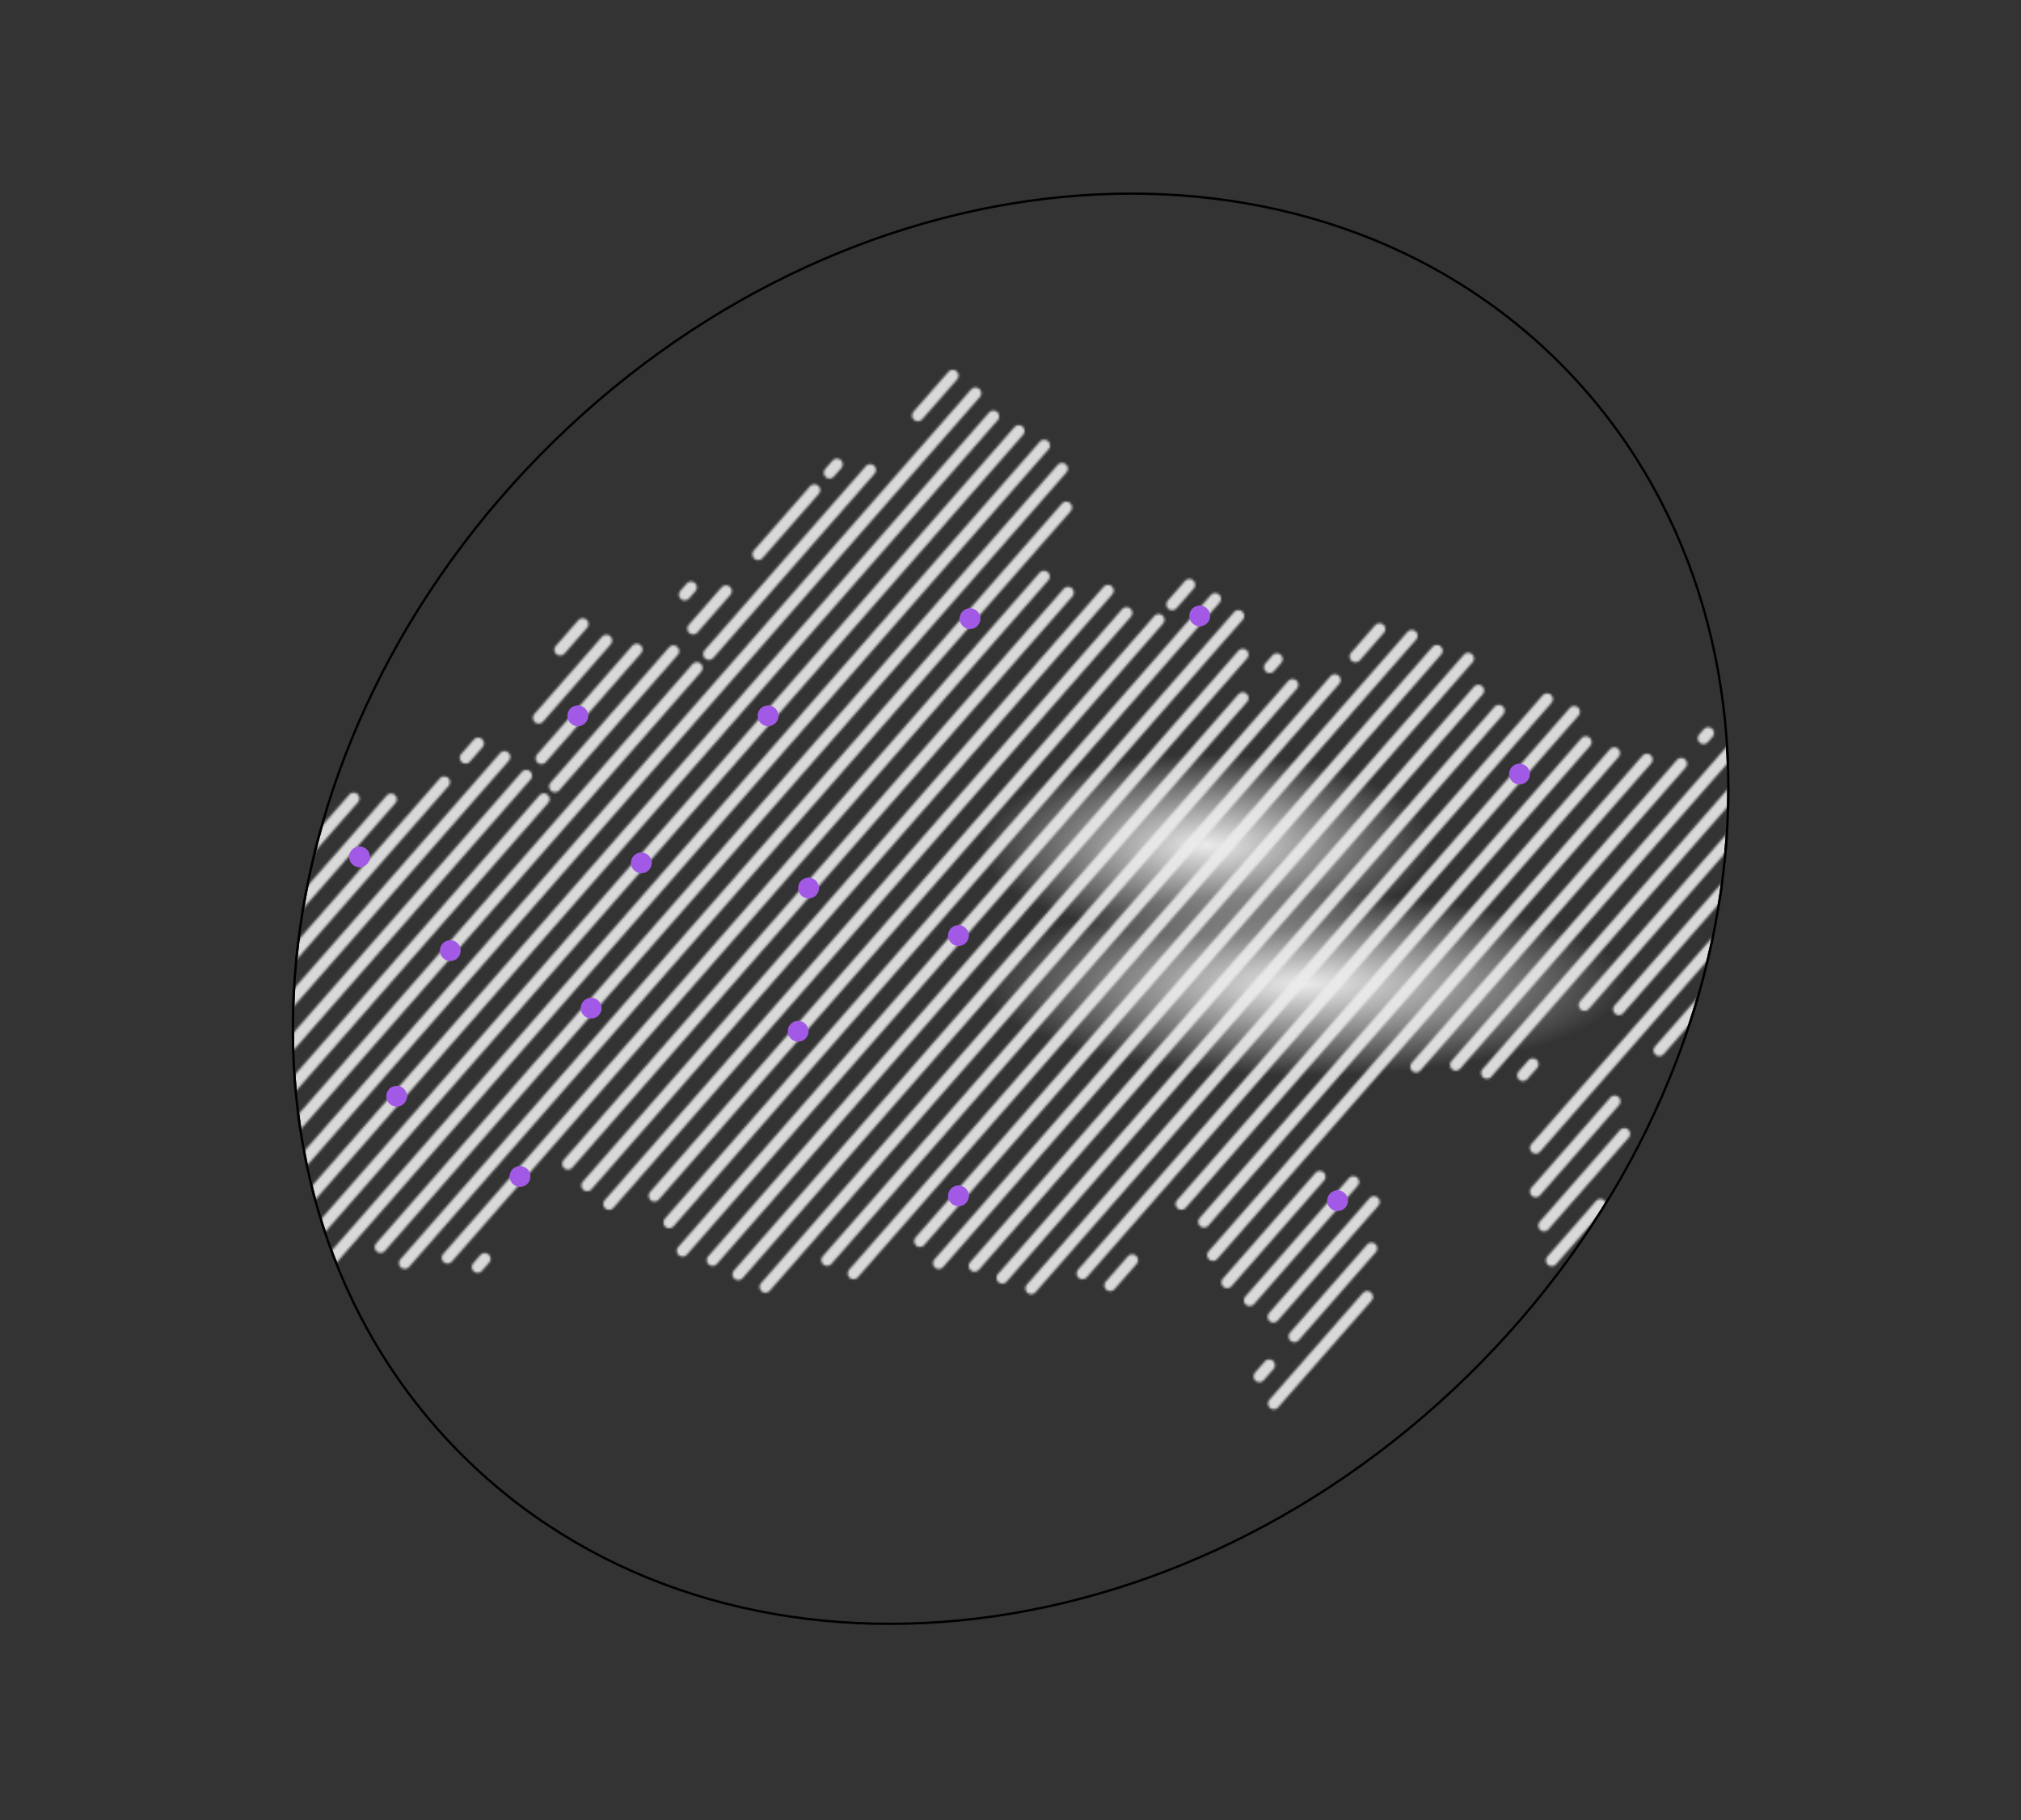 <?xml version="1.0" encoding="UTF-8"?> <svg xmlns="http://www.w3.org/2000/svg" width="874" height="787" viewBox="0 0 874 787" fill="none"><rect x="0" y="0" width="874" height="787" fill="#333333" stroke="none"/><mask id="mask0_10_731" style="mask-type:alpha" maskUnits="userSpaceOnUse" x="38" y="159" width="798" height="469"><path d="M552.191 285.001L549.103 288.527M537.45 301.836L319.276 551.005" stroke="#D4D4D4" stroke-width="5" stroke-miterlimit="1.5" stroke-linecap="round" stroke-linejoin="round"></path><path d="M83.208 330.672L49.108 369.617" stroke="#D4D4D4" stroke-width="5" stroke-miterlimit="1.5" stroke-linecap="round" stroke-linejoin="round"></path><path d="M558.961 296.112L331.006 556.452" stroke="#D4D4D4" stroke-width="5" stroke-miterlimit="1.5" stroke-linecap="round" stroke-linejoin="round"></path><path d="M90.891 340.741L50.866 386.452" stroke="#D4D4D4" stroke-width="5" stroke-miterlimit="1.5" stroke-linecap="round" stroke-linejoin="round"></path><path d="M596.583 271.988L586.177 283.875M577.274 294.041L357.68 544.832" stroke="#D4D4D4" stroke-width="5" stroke-miterlimit="1.5" stroke-linecap="round" stroke-linejoin="round"></path><path d="M102.253 346.609L53.11 402.735" stroke="#D4D4D4" stroke-width="5" stroke-miterlimit="1.5" stroke-linecap="round" stroke-linejoin="round"></path><path d="M610.552 274.881L369.114 550.619" stroke="#D4D4D4" stroke-width="5" stroke-miterlimit="1.5" stroke-linecap="round" stroke-linejoin="round"></path><path d="M123.725 340.931L120.326 344.814M109.219 357.498L91.843 377.342M76.189 395.221L58.018 415.973" stroke="#D4D4D4" stroke-width="5" stroke-miterlimit="1.5" stroke-linecap="round" stroke-linejoin="round"></path><path d="M621.367 281.372L397.827 536.669" stroke="#D4D4D4" stroke-width="5" stroke-miterlimit="1.5" stroke-linecap="round" stroke-linejoin="round"></path><path d="M132.443 349.817L120.521 363.433M113.051 371.965L100.715 386.053M93.338 394.479L86.931 401.797M82.571 406.776L45.202 449.453" stroke="#D4D4D4" stroke-width="5" stroke-miterlimit="1.5" stroke-linecap="round" stroke-linejoin="round"></path><path d="M634.921 284.737L405.992 546.188" stroke="#D4D4D4" stroke-width="5" stroke-miterlimit="1.5" stroke-linecap="round" stroke-linejoin="round"></path><path d="M152.952 345.239L41.083 473.002" stroke="#D4D4D4" stroke-width="5" stroke-miterlimit="1.5" stroke-linecap="round" stroke-linejoin="round"></path><path d="M639.311 298.567L421.441 547.389" stroke="#D4D4D4" stroke-width="5" stroke-miterlimit="1.5" stroke-linecap="round" stroke-linejoin="round"></path><path d="M169.122 345.615L43.16 489.472" stroke="#D4D4D4" stroke-width="5" stroke-miterlimit="1.5" stroke-linecap="round" stroke-linejoin="round"></path><path d="M648.184 307.275L433.453 552.513" stroke="#D4D4D4" stroke-width="5" stroke-miterlimit="1.5" stroke-linecap="round" stroke-linejoin="round"></path><path d="M251.987 269.823L242.252 280.941M206.789 321.444L201.343 327.662M192.108 338.209L53.074 496.994" stroke="#D4D4D4" stroke-width="5" stroke-miterlimit="1.5" stroke-linecap="round" stroke-linejoin="round"></path><path d="M669.056 302.282L445.952 557.082" stroke="#D4D4D4" stroke-width="5" stroke-miterlimit="1.5" stroke-linecap="round" stroke-linejoin="round"></path><path d="M262.239 276.958L232.977 310.377M218.179 327.277L59.327 508.697" stroke="#D4D4D4" stroke-width="5" stroke-miterlimit="1.5" stroke-linecap="round" stroke-linejoin="round"></path><path d="M680.747 307.773L468.108 550.621" stroke="#D4D4D4" stroke-width="5" stroke-miterlimit="1.5" stroke-linecap="round" stroke-linejoin="round"></path><path d="M298.865 253.971L296.111 257.116M275.361 280.814L234.148 327.884M227.582 335.381L59.985 526.788" stroke="#D4D4D4" stroke-width="5" stroke-miterlimit="1.5" stroke-linecap="round" stroke-linejoin="round"></path><path d="M685.793 320.855L510.903 520.591M489.656 544.857L480.097 555.774" stroke="#D4D4D4" stroke-width="5" stroke-miterlimit="1.5" stroke-linecap="round" stroke-linejoin="round"></path><path d="M361.946 200.773L358.749 204.424M352.206 211.897L327.873 239.687M313.959 255.577L299.755 271.801M291.213 281.555L239.977 340.069M235.189 345.537L70.658 533.443" stroke="#D4D4D4" stroke-width="5" stroke-miterlimit="1.5" stroke-linecap="round" stroke-linejoin="round"></path><path d="M698.116 325.625L520.671 528.28" stroke="#D4D4D4" stroke-width="5" stroke-miterlimit="1.5" stroke-linecap="round" stroke-linejoin="round"></path><path d="M412.034 162.412L396.929 179.663M376.325 203.194L306.593 282.833M301.364 288.805L78.716 543.084" stroke="#D4D4D4" stroke-width="5" stroke-miterlimit="1.5" stroke-linecap="round" stroke-linejoin="round"></path><path d="M712.202 328.381L524.549 542.693" stroke="#D4D4D4" stroke-width="5" stroke-miterlimit="1.5" stroke-linecap="round" stroke-linejoin="round"></path><path d="M421.848 170.048L89.482 549.633" stroke="#D4D4D4" stroke-width="5" stroke-miterlimit="1.5" stroke-linecap="round" stroke-linejoin="round"></path><path d="M738.706 316.959L736.708 319.238M727.081 330.233L612.391 461.217M570.728 508.799L530.72 554.491" stroke="#D4D4D4" stroke-width="5" stroke-miterlimit="1.5" stroke-linecap="round" stroke-linejoin="round"></path><path d="M429.607 180.031L100.891 555.448" stroke="#D4D4D4" stroke-width="5" stroke-miterlimit="1.5" stroke-linecap="round" stroke-linejoin="round"></path><path d="M751.194 321.537L629.574 460.435M585.249 511.058L540.428 562.246" stroke="#D4D4D4" stroke-width="5" stroke-miterlimit="1.5" stroke-linecap="round" stroke-linejoin="round"></path><path d="M440.583 186.338L86.729 590.464" stroke="#D4D4D4" stroke-width="5" stroke-miterlimit="1.5" stroke-linecap="round" stroke-linejoin="round"></path><path d="M765.234 324.346L643.009 463.935M594.168 519.714L550.697 569.362" stroke="#D4D4D4" stroke-width="5" stroke-miterlimit="1.5" stroke-linecap="round" stroke-linejoin="round"></path><path d="M451.572 192.634L96.42 598.242" stroke="#D4D4D4" stroke-width="5" stroke-miterlimit="1.5" stroke-linecap="round" stroke-linejoin="round"></path><path d="M776.109 330.771L685.211 434.582M662.834 460.139L658.619 464.952M593.098 539.782L559.759 577.857M548.868 590.295L544.624 595.142" stroke="#D4D4D4" stroke-width="5" stroke-miterlimit="1.5" stroke-linecap="round" stroke-linejoin="round"></path><path d="M459.293 202.659L164.58 539.241M138.647 568.859L107.874 604.004" stroke="#D4D4D4" stroke-width="5" stroke-miterlimit="1.5" stroke-linecap="round" stroke-linejoin="round"></path><path d="M786.313 337.964L700.102 436.421M591.252 560.735L550.848 606.881" stroke="#D4D4D4" stroke-width="5" stroke-miterlimit="1.5" stroke-linecap="round" stroke-linejoin="round"></path><path d="M461.121 219.414L175.033 546.146M145.308 580.093L120.606 608.305" stroke="#D4D4D4" stroke-width="5" stroke-miterlimit="1.5" stroke-linecap="round" stroke-linejoin="round"></path><path d="M794.136 347.871L664.144 496.333" stroke="#D4D4D4" stroke-width="5" stroke-miterlimit="1.5" stroke-linecap="round" stroke-linejoin="round"></path><path d="M451.465 249.287L193.544 543.849M138.496 606.716L132.289 613.807" stroke="#D4D4D4" stroke-width="5" stroke-miterlimit="1.5" stroke-linecap="round" stroke-linejoin="round"></path><path d="M803.794 355.684L717.571 454.156M698.272 476.198L664.15 515.167" stroke="#D4D4D4" stroke-width="5" stroke-miterlimit="1.5" stroke-linecap="round" stroke-linejoin="round"></path><path d="M461.891 256.228L245.62 503.223M209.644 544.31L206.555 547.839M144.211 619.038L139.352 624.587" stroke="#D4D4D4" stroke-width="5" stroke-miterlimit="1.5" stroke-linecap="round" stroke-linejoin="round"></path><path d="M813.065 363.942L793.154 386.681M776.058 406.206L734.601 453.555M702.445 490.277L667.735 529.918" stroke="#D4D4D4" stroke-width="5" stroke-miterlimit="1.5" stroke-linecap="round" stroke-linejoin="round"></path><path d="M479.128 255.383L253.925 512.58" stroke="#D4D4D4" stroke-width="5" stroke-miterlimit="1.5" stroke-linecap="round" stroke-linejoin="round"></path><path d="M824.789 369.394L803.557 393.643M779.337 421.304L775.563 425.614M692.126 520.904L671.047 544.978" stroke="#D4D4D4" stroke-width="5" stroke-miterlimit="1.5" stroke-linecap="round" stroke-linejoin="round"></path><path d="M487.185 265.021L263.396 520.603" stroke="#D4D4D4" stroke-width="5" stroke-miterlimit="1.5" stroke-linecap="round" stroke-linejoin="round"></path><path d="M833.016 378.843L812.837 401.888" stroke="#D4D4D4" stroke-width="5" stroke-miterlimit="1.5" stroke-linecap="round" stroke-linejoin="round"></path><path d="M514.346 252.847L506.896 261.356M501.083 267.995L283.024 517.033" stroke="#D4D4D4" stroke-width="5" stroke-miterlimit="1.5" stroke-linecap="round" stroke-linejoin="round"></path><path d="M525.511 258.94L289.411 528.582" stroke="#D4D4D4" stroke-width="5" stroke-miterlimit="1.5" stroke-linecap="round" stroke-linejoin="round"></path><path d="M535.555 266.314L295.195 540.82" stroke="#D4D4D4" stroke-width="5" stroke-miterlimit="1.5" stroke-linecap="round" stroke-linejoin="round"></path><path d="M60.895 318.468L44.609 337.068" stroke="#D4D4D4" stroke-width="5" stroke-miterlimit="1.5" stroke-linecap="round" stroke-linejoin="round"></path><path d="M537.434 283.01L308.165 544.851" stroke="#D4D4D4" stroke-width="5" stroke-miterlimit="1.5" stroke-linecap="round" stroke-linejoin="round"></path><path d="M68.198 328.972L48.934 350.973" stroke="#D4D4D4" stroke-width="5" stroke-miterlimit="1.5" stroke-linecap="round" stroke-linejoin="round"></path></mask><g mask="url(#mask0_10_731)"><path d="M197.644 626.945C88.544 515.333 107.286 320.08 239.507 190.835C371.727 61.59 567.356 47.296 676.456 158.908C785.556 270.52 766.814 465.773 634.593 595.018C502.373 724.263 306.744 738.557 197.644 626.945Z" fill="#D9D9D9" stroke="black" stroke-miterlimit="10"></path></g><circle cx="155.5" cy="370.5" r="4.5" fill="#A25AE6"></circle><circle cx="171.549" cy="474.002" r="4.5" fill="#A25AE6"></circle><circle cx="419.5" cy="267.488" r="4.5" fill="#A25AE6"></circle><circle cx="249.875" cy="309.5" r="4.5" fill="#A25AE6"></circle><circle cx="414.5" cy="404.52" r="4.5" fill="#A25AE6"></circle><circle cx="194.725" cy="411.041" r="4.5" fill="#A25AE6"></circle><circle cx="332.153" cy="309.5" r="4.5" fill="#A25AE6"></circle><circle cx="349.663" cy="383.982" r="4.5" fill="#A25AE6"></circle><circle cx="224.894" cy="508.697" r="4.5" fill="#A25AE6"></circle><circle cx="414.5" cy="517.08" r="4.5" fill="#A25AE6"></circle><circle cx="518.846" cy="266.314" r="4.5" fill="#A25AE6"></circle><circle cx="657.115" cy="334.696" r="4.5" fill="#A25AE6"></circle><circle cx="255.665" cy="435.907" r="4.5" fill="#A25AE6"></circle><circle cx="277.355" cy="373.096" r="4.5" fill="#A25AE6"></circle><circle cx="578.446" cy="519.172" r="4.5" fill="#A25AE6"></circle><circle cx="345.163" cy="445.907" r="4.5" fill="#A25AE6"></circle><path d="M197.644 626.945C88.544 515.333 107.286 320.08 239.507 190.835C371.727 61.59 567.356 47.296 676.456 158.908C785.556 270.52 766.814 465.773 634.593 595.018C502.373 724.263 306.744 738.557 197.644 626.945Z" stroke="black" stroke-miterlimit="10"></path><ellipse cx="522" cy="365.5" rx="98" ry="39.5" fill="url(#paint0_radial_10_731)"></ellipse><ellipse cx="564" cy="425.5" rx="140" ry="39.5" fill="url(#paint1_radial_10_731)"></ellipse><defs><radialGradient id="paint0_radial_10_731" cx="0" cy="0" r="1" gradientUnits="userSpaceOnUse" gradientTransform="translate(522 365.5) rotate(90) scale(39.5 98)"><stop stop-color="#EBEBEB"></stop><stop offset="1" stop-color="#EBEBEB" stop-opacity="0"></stop></radialGradient><radialGradient id="paint1_radial_10_731" cx="0" cy="0" r="1" gradientUnits="userSpaceOnUse" gradientTransform="translate(564 425.5) rotate(90) scale(39.5 140)"><stop stop-color="#EBEBEB"></stop><stop offset="1" stop-color="#EBEBEB" stop-opacity="0"></stop></radialGradient></defs></svg> 
